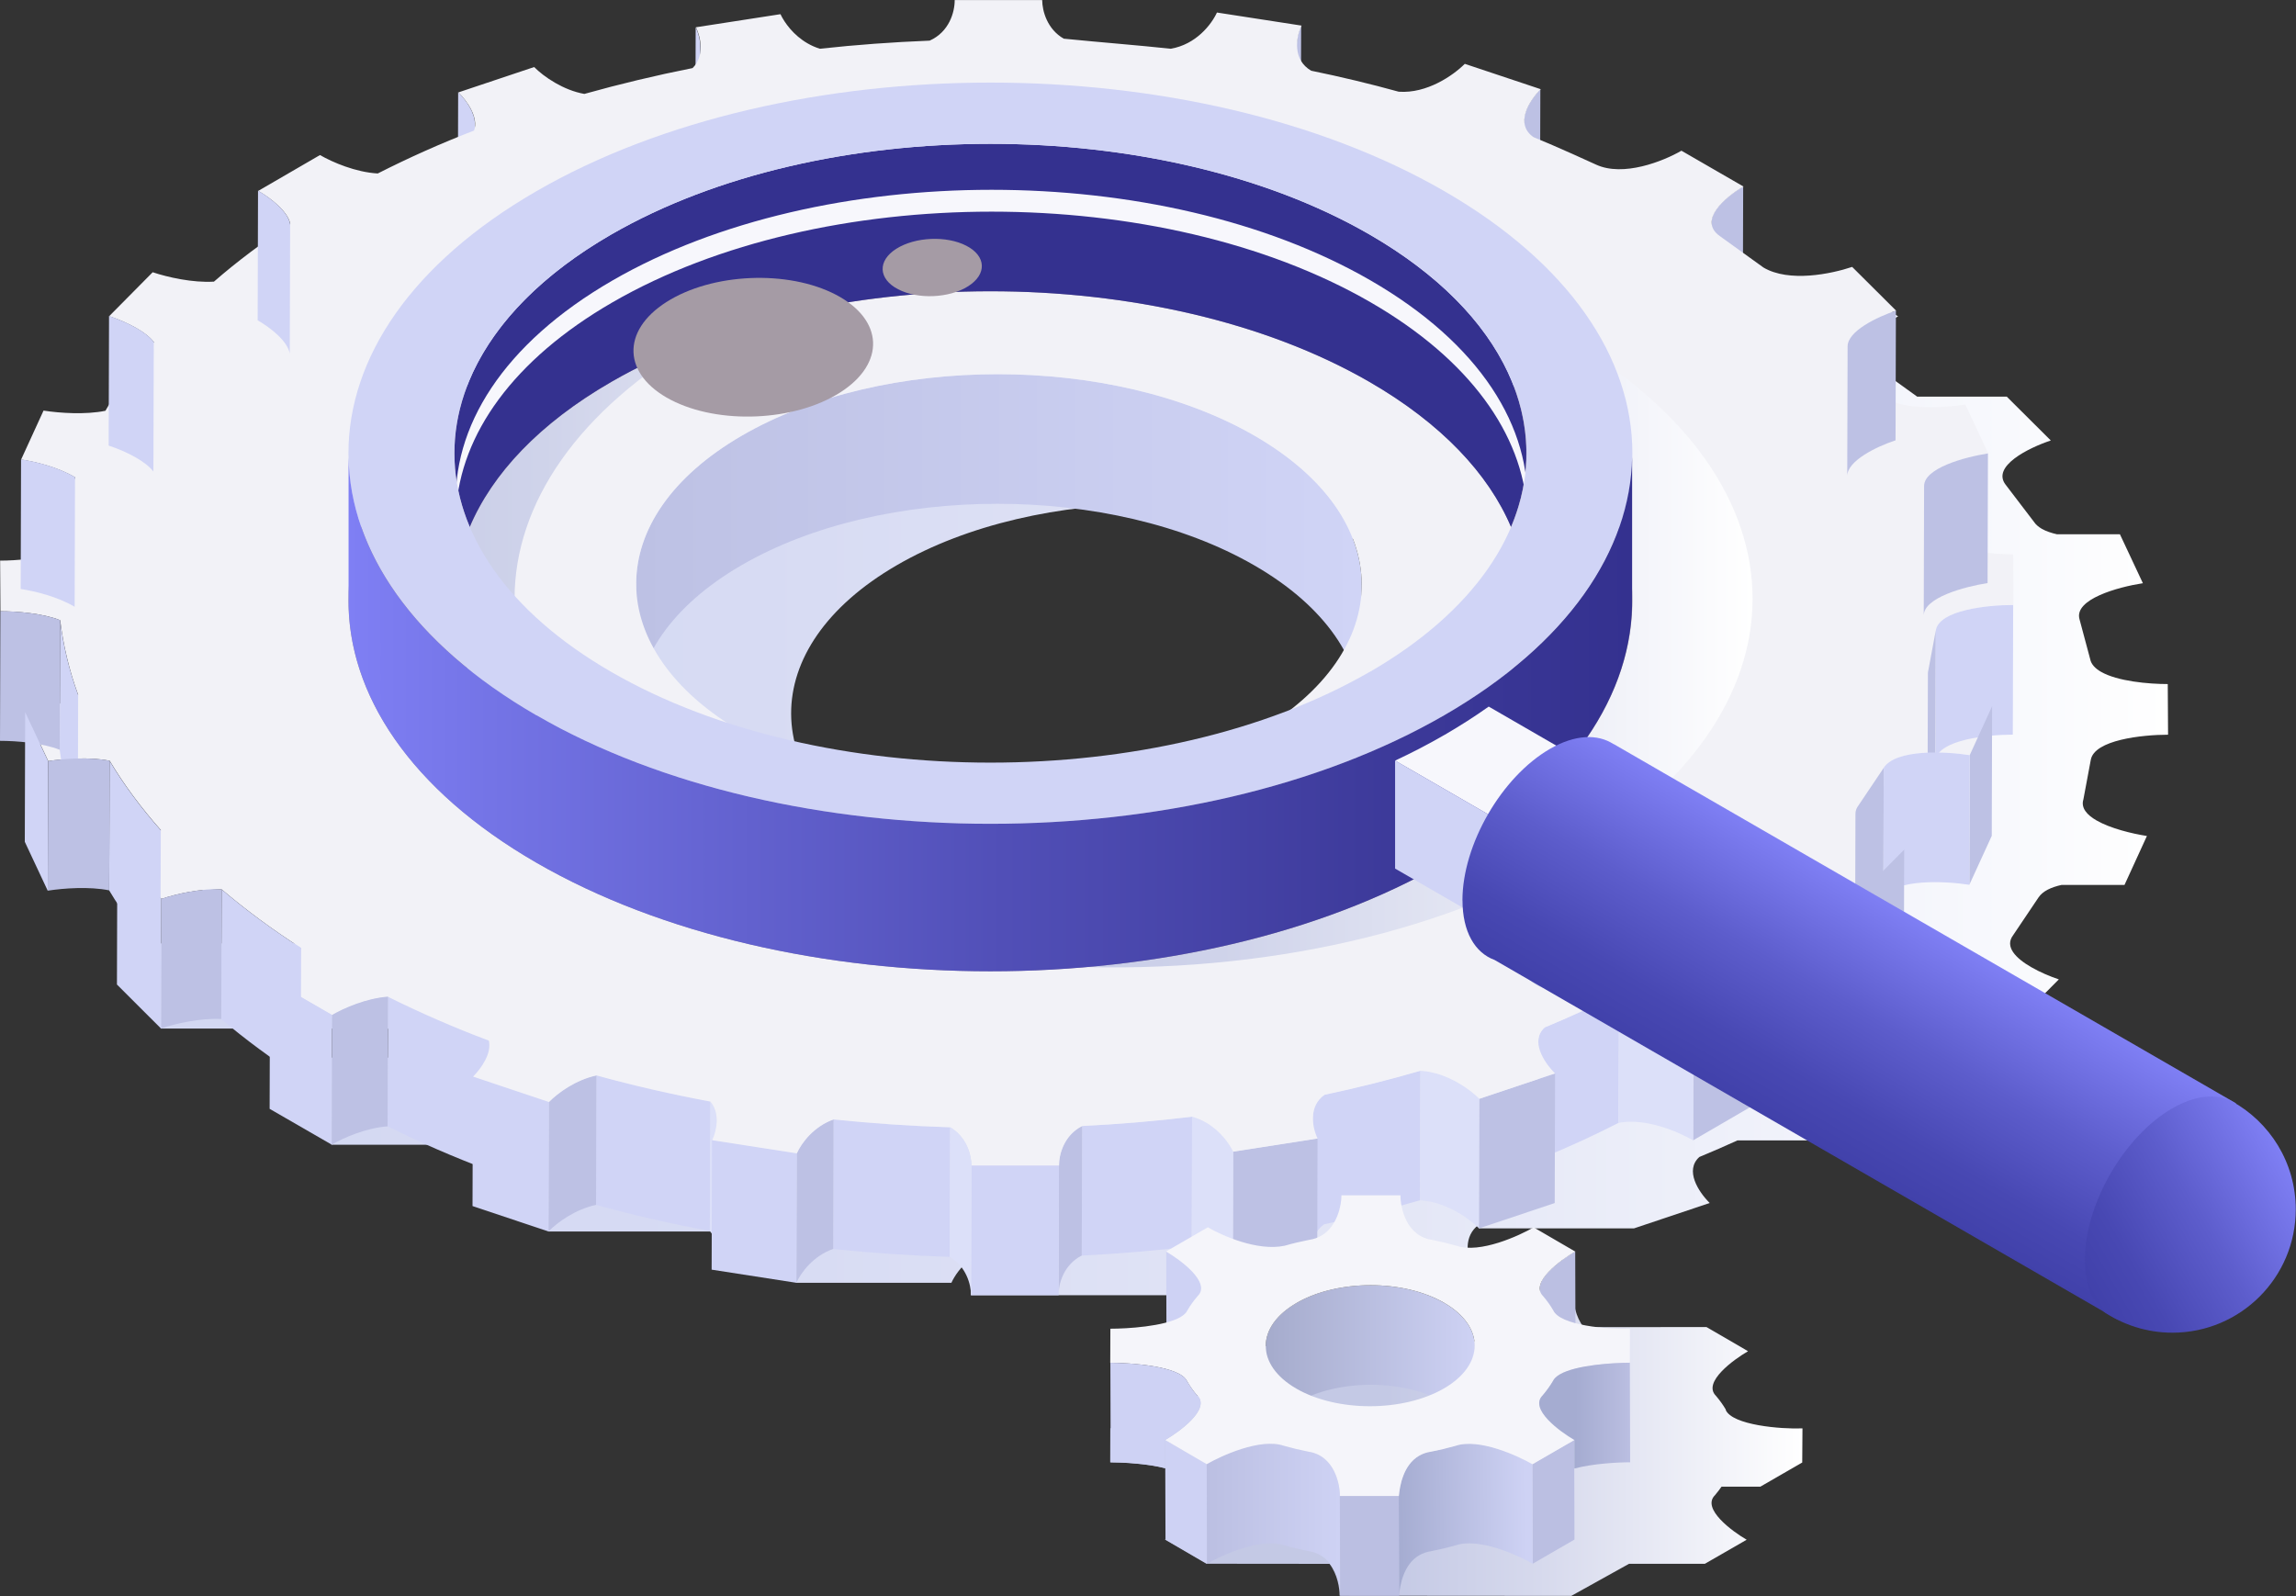 <?xml version="1.0" encoding="UTF-8"?><svg xmlns="http://www.w3.org/2000/svg" xmlns:xlink="http://www.w3.org/1999/xlink" viewBox="0 0 374 260"><rect x="0" y="0" width="374" height="260" fill="#333333" stroke="none"/><defs><style>.cls-1{fill:url(#_名称未設定グラデーション_28-2);}.cls-1,.cls-2,.cls-3,.cls-4,.cls-5,.cls-6{isolation:isolate;}.cls-1,.cls-2,.cls-4,.cls-5,.cls-6{mix-blend-mode:multiply;}.cls-2{fill:url(#_名称未設定グラデーション_28-3);}.cls-7{fill:#bbbfe2;}.cls-8{fill:#f7f7fc;}.cls-9{fill:#f5f5fa;}.cls-10{fill:#f2f2f7;}.cls-11{fill:url(#_名称未設定グラデーション_29-2);}.cls-12{fill:#ced2f4;}.cls-13{fill:#bdc1e4;}.cls-14{fill:#34318f;}.cls-15{fill:#a59ba5;}.cls-16{fill:#d0d4f6;}.cls-17{mix-blend-mode:screen;}.cls-18{fill:#dce0f9;}.cls-4{fill:url(#_名称未設定グラデーション_14);}.cls-5{fill:url(#_名称未設定グラデーション_52);}.cls-6{fill:url(#_名称未設定グラデーション_28);}.cls-19{fill:url(#_名称未設定グラデーション_15);}.cls-20{fill:url(#_名称未設定グラデーション_29);}.cls-21{fill:url(#_名称未設定グラデーション_26);}.cls-22{fill:url(#_名称未設定グラデーション_56);}.cls-23{fill:url(#_名称未設定グラデーション_54);}.cls-24{fill:url(#_名称未設定グラデーション_55);}.cls-25{fill:url(#_名称未設定グラデーション_53);}</style><linearGradient id="_名称未設定グラデーション_14" x1="25.23" y1="145.93" x2="353.16" y2="145.93" gradientTransform="translate(0 262) scale(1 -1)" gradientUnits="userSpaceOnUse"><stop offset="0" stop-color="#d3d8f2"/><stop offset=".3" stop-color="#d7dbf3"/><stop offset=".61" stop-color="#e3e6f6"/><stop offset=".92" stop-color="#f8f9fd"/><stop offset="1" stop-color="#fff"/></linearGradient><linearGradient id="_名称未設定グラデーション_15" x1="103.57" y1="173.29" x2="221.81" y2="173.29" gradientTransform="translate(0 262) scale(1 -1)" gradientUnits="userSpaceOnUse"><stop offset="0" stop-color="#bdc1e4"/><stop offset="1" stop-color="#d0d4f6"/></linearGradient><linearGradient id="_名称未設定グラデーション_28" x1="168.51" y1="164.46" x2="285.48" y2="164.46" gradientTransform="translate(0 262) scale(1 -1)" gradientUnits="userSpaceOnUse"><stop offset="0" stop-color="#c6cbe7"/><stop offset=".26" stop-color="#cfd3ea"/><stop offset=".68" stop-color="#e8eaf5"/><stop offset="1" stop-color="#fff"/></linearGradient><linearGradient id="_名称未設定グラデーション_28-2" x1="58.01" x2="174.98" xlink:href="#_名称未設定グラデーション_28"/><linearGradient id="_名称未設定グラデーション_26" x1="56.78" y1="145.67" x2="265.87" y2="145.67" gradientTransform="translate(0 262) scale(1 -1)" gradientUnits="userSpaceOnUse"><stop offset="0" stop-color="#7f7ff4"/><stop offset=".11" stop-color="#7474e6"/><stop offset=".51" stop-color="#514fb7"/><stop offset=".82" stop-color="#3c3999"/><stop offset="1" stop-color="#34318f"/></linearGradient><linearGradient id="_名称未設定グラデーション_28-3" x1="248.73" y1="102.45" x2="268.87" y2="137.34" xlink:href="#_名称未設定グラデーション_28"/><linearGradient id="_名称未設定グラデーション_52" x1="180.85" y1="26.53" x2="293.64" y2="26.53" gradientTransform="translate(0 262) scale(1 -1)" gradientUnits="userSpaceOnUse"><stop offset=".4" stop-color="#c4c9e5"/><stop offset=".63" stop-color="#d7daed"/><stop offset="1" stop-color="#fff"/></linearGradient><linearGradient id="_名称未設定グラデーション_53" x1="206.18" y1="39.56" x2="240.26" y2="39.56" gradientTransform="translate(0 262) scale(1 -1)" gradientUnits="userSpaceOnUse"><stop offset="0" stop-color="#a5abcc"/><stop offset="1" stop-color="#ced2f4"/></linearGradient><linearGradient id="_名称未設定グラデーション_54" x1="196.56" y1="14.46" x2="218.3" y2="14.46" gradientTransform="translate(0 262) scale(1 -1)" gradientUnits="userSpaceOnUse"><stop offset="0" stop-color="#bbbfe2"/><stop offset="1" stop-color="#ced2f4"/></linearGradient><linearGradient id="_名称未設定グラデーション_55" x1="248.6" y1="14.66" x2="227.71" y2="14.34" gradientTransform="translate(0 262) scale(1 -1)" gradientUnits="userSpaceOnUse"><stop offset="0" stop-color="#ced2f4"/><stop offset="1" stop-color="#a5acd1"/></linearGradient><linearGradient id="_名称未設定グラデーション_56" x1="250.72" y1="31.37" x2="265.55" y2="31.37" gradientTransform="translate(0 262) scale(1 -1)" gradientUnits="userSpaceOnUse"><stop offset=".4" stop-color="#a5acd1"/><stop offset=".93" stop-color="#b8bcdf"/><stop offset="1" stop-color="#bbbfe2"/></linearGradient><linearGradient id="_名称未設定グラデーション_29" x1="288.56" y1="79.45" x2="308.69" y2="114.33" gradientTransform="translate(0 262) scale(1 -1)" gradientUnits="userSpaceOnUse"><stop offset="0" stop-color="#4141aa"/><stop offset=".21" stop-color="#4848b3"/><stop offset=".56" stop-color="#5d5dcc"/><stop offset="1" stop-color="#7f7ff4"/></linearGradient><linearGradient id="_名称未設定グラデーション_29-2" x1="339.4" y1="53.26" x2="372.73" y2="72.51" xlink:href="#_名称未設定グラデーション_29"/></defs><g class="cls-3"><g id="_レイヤー_1"><path class="cls-4" d="M339.35,130.33l1.22-6.53c.57-3.27,8.36-4.1,12.59-4.11l-.05-8.25c-3.13,0-8.19-.45-10.88-2-.95-.55-1.6-1.23-1.76-2.08l-1.74-6.5c-.89-3.24,6.24-5.22,10.33-5.85l-3.74-7.97h-10.25c-.93-.21-1.77-.49-2.46-.88-.55-.32-1-.7-1.31-1.17l-4.6-6.03c-2.31-2.99,3.71-5.99,7.36-7.2l-7.17-7.14h-14.59l-6.98-5.03c-3.58-2.55.89-6.34,3.87-8.06l-10.11-5.84c-2.97,1.72-9.49,4.32-13.9,2.27-.33-.15-6.63-3.02-10.18-4.47-3.1-2.11-.76-5.88,1.16-7.82l-12.37-4.13c-1.88,1.89-6.18,4.87-10.76,4.54-4.68-1.28-9.44-2.43-14.26-3.42-3.06-1.77-2.5-5.35-1.57-7.35l-13.78-2.13c-.92,1.98-3.45,5.21-7.53,5.9-5.52-.6-11.09-1.01-17.43-1.64-2.68-1.55-3.49-4.48-3.51-6.29h-14.25c.01,1.95-.89,5.19-4.08,6.61-6,.24-11.97.67-17.87,1.32-.73-.22-1.41-.53-2.02-.88-2.27-1.31-3.75-3.35-4.41-4.75l-13.76,2.13c.82,1.76,1.39,4.77-.56,6.65-5.99,1.18-11.87,2.58-17.63,4.21-1.72-.31-3.35-1-4.74-1.8-1.45-.84-2.65-1.8-3.43-2.58l-12.34,4.13c1.53,1.51,3.3,4.14,2.55,6.22-5.43,2.1-10.66,4.45-15.69,6.99-3.59-.2-7.34-1.81-9.41-3l-10.06,5.84c2.05,1.19,4.84,3.34,5.23,5.4-4.56,3-8.7,6.13-12.44,9.38-3.47.22-7.55-.72-9.98-1.53l-7.09,7.16c1.35.45,3.01,1.13,4.48,1.97,1.16.67,2.19,1.44,2.81,2.26-3.11,3.64-5.73,7.37-7.9,11.18-3.22.66-7.43.37-10.08-.03l-3.65,7.97c2.43.38,5.95,1.23,8.79,2.9-1.35,4.02-2.2,8.07-2.59,12.15-2.81,1.08-6.93,1.42-9.62,1.42l.05,8.25c2.72,0,6.92.35,9.73,1.46.51,4.09,1.47,8.15,2.94,12.18-2.23,1.46-6.03,2.39-8.62,2.8l3.74,7.97c2.61-.41,6.8-.69,10.01-.05,1.75,2.91,3.78,5.79,6.07,8.61h-22.95v13.87h37c1.98,1.61,4.07,3.2,6.26,4.74h-15.45v14.19h35.3v14.13h40.39v8.36h25.3c.51-1.13,1.57-2.67,3.15-3.92v5.95h39.57c0-1.72.71-4.43,3.08-6.03v3.74h25.3l13.75-2.14c-.9-1.89-1.47-5.21,1.05-7.06v.59h25.3l12.32-4.13c-1.85-1.84-4.1-5.34-1.68-7.5,2.1-.87,4.17-1.77,6.21-2.7h18.01l10.06-5.84c-2.81-1.62-6.95-5.05-4.55-7.57,2.6-1.84,5.04-3.75,7.33-5.68h14.4l7.09-7.14c-1.35-.45-3.05-1.15-4.51-2-2.49-1.44-4.36-3.32-2.93-5.2l4.12-6.13c.69-1.05,2.08-1.69,3.78-2.06h10.24l3.65-7.97c-2.43-.38-5.95-1.23-8.22-2.54-1.54-.89-2.5-1.99-2.16-3.31h.02ZM229.87,140.5c-23,13.36-60.41,13.37-83.56.01-23.16-13.37-23.26-35.05-.26-48.41,23.01-13.37,60.4-13.37,83.56,0,23.15,13.36,23.27,35.03.26,48.39h0Z"/><path class="cls-19" d="M221.81,95.34c.02-8.81-5.79-17.64-17.44-24.36-23.16-13.37-60.55-13.37-83.56,0-11.43,6.64-17.15,15.34-17.18,24.04l-.06,21.12c.02-8.7,5.75-17.4,17.18-24.04,23.01-13.37,60.4-13.37,83.56,0,11.65,6.72,17.46,15.55,17.44,24.36l.06-21.12Z"/><path class="cls-13" d="M280.62,152.92l-.06,21.12c0-.58.22-1.15.72-1.68,2.87-2.04,5.56-4.15,8.07-6.29l.06-21.12c-2.51,2.14-5.2,4.25-8.07,6.29-.51.53-.72,1.1-.72,1.68Z"/><path class="cls-16" d="M250.57,169.67l-.06,21.12c0-.84.3-1.64,1.05-2.3,4.16-1.72,8.2-3.58,12.1-5.57l.06-21.12c-3.9,1.99-7.94,3.85-12.1,5.57-.75.67-1.05,1.47-1.05,2.3Z"/><path class="cls-16" d="M63.2,162.37l-.06,21.12c5.26,2.61,10.73,5,16.41,7.13.05.24.08.48.08.73l.06-21.12c0-.25-.02-.49-.08-.73-5.68-2.13-11.15-4.52-16.41-7.13Z"/><path class="cls-16" d="M97.09,196.29c6.04,1.66,12.23,3.08,18.54,4.26l.06-21.12c-6.31-1.18-12.5-2.59-18.54-4.26l-.06,21.12Z"/><path class="cls-16" d="M213.86,182.16l-.06,21.12c0-1.41.48-2.83,1.89-3.83,5.31-1.12,10.52-2.43,15.63-3.92l.06-21.12c-5.11,1.49-10.32,2.79-15.63,3.92-1.4.99-1.89,2.41-1.89,3.83Z"/><path class="cls-16" d="M176.21,204.55c6.01-.3,11.99-.8,17.91-1.52l.06-21.12c-5.92.72-11.91,1.22-17.91,1.52l-.06,21.12Z"/><path class="cls-16" d="M135.72,203.48c6.3.65,12.62,1.08,18.98,1.28l.06-21.12c-6.35-.2-12.68-.63-18.98-1.28l-.06,21.12Z"/><path class="cls-13" d="M211.16,28.47l.06-21.12c0-1.17.33-2.32.73-3.19l-.06,21.12c-.4.86-.73,2.01-.73,3.19Z"/><path class="cls-16" d="M114.08,7.71l-.06,21.12c0-1.21-.35-2.41-.76-3.31l.06-21.12c.41.89.76,2.09.76,3.31Z"/><path class="cls-13" d="M248.19,40.76l.06-21.12c0-1.84,1.42-3.87,2.66-5.12l-.06,21.12c-1.24,1.25-2.66,3.28-2.66,5.12Z"/><path class="cls-16" d="M77.36,20.19l-.06,21.12c0-1.86-1.45-3.92-2.73-5.18l.06-21.12c1.28,1.26,2.73,3.33,2.73,5.18Z"/><path class="cls-13" d="M278.7,57.33l.06-21.12c0-2.19,3-4.58,5.19-5.85l-.06,21.12c-2.18,1.27-5.19,3.66-5.19,5.85Z"/><path class="cls-16" d="M303.1,145.56l-.06,21.12c-3.4-1.13-10.08-2.52-13.67-.61l.06-21.12c3.6-1.91,10.27-.52,13.67.61Z"/><path class="cls-13" d="M285.9,158.81l-.06,21.12-10.06,5.85.06-21.13,10.06-5.84Z"/><path class="cls-18" d="M275.85,164.65l-.06,21.12c-2.61-1.51-7.89-3.68-12.12-2.85l.06-21.12c4.23-.81,9.51,1.35,12.12,2.85Z"/><path class="cls-18" d="M240.98,178.99l-.06,21.12c-.79-.78-1.99-1.76-3.47-2.6-1.76-1.01-3.9-1.85-6.14-1.96l.06-21.12c2.24.11,4.38.94,6.14,1.96,1.46.85,2.67,1.82,3.47,2.6Z"/><path class="cls-13" d="M253.31,174.87l-.06,21.12-12.33,4.12.06-21.12,12.33-4.12Z"/><path class="cls-13" d="M97.15,175.17l-.06,21.12c-3.39.72-6.3,2.85-7.75,4.33l.06-21.12c1.45-1.47,4.37-3.61,7.75-4.33Z"/><path class="cls-16" d="M89.4,179.5l-.06,21.12-12.37-4.14.06-21.12,12.37,4.14Z"/><path class="cls-18" d="M116.71,182.53l-.06,21.12c0-1.09-.27-2.19-1.02-3.11l.06-21.12c.75.91,1.03,2.02,1.02,3.11Z"/><path class="cls-13" d="M214.62,185.46l-.06,21.12-13.75,2.14.06-21.12,13.75-2.14Z"/><path class="cls-18" d="M200.87,187.6l-.06,21.12c-.68-1.4-2.16-3.44-4.43-4.75-.68-.39-1.43-.72-2.25-.95l.06-21.12c.82.23,1.57.55,2.25.95,2.27,1.31,3.76,3.35,4.43,4.75Z"/><path class="cls-13" d="M135.78,182.34l-.06,21.12c-3.2,1.12-5.22,3.79-6,5.52l.06-21.12c.78-1.72,2.8-4.4,6-5.52Z"/><path class="cls-16" d="M129.78,187.86l-.06,21.12-13.8-2.14.06-21.12,13.8,2.14Z"/><path class="cls-13" d="M176.27,183.42l-.06,21.12c-2.94,1.49-3.8,4.59-3.78,6.47l.06-21.12c-.01-1.88.83-4.98,3.78-6.47Z"/><path class="cls-10" d="M275.85,164.65c-2.61-1.51-7.89-3.68-12.12-2.85-3.9,1.99-7.94,3.85-12.1,5.57-2.41,2.15-.17,5.66,1.68,7.5l-12.32,4.13c-.79-.78-1.99-1.76-3.47-2.6-1.76-1.01-3.9-1.85-6.14-1.96-5.11,1.49-10.32,2.79-15.63,3.92-2.61,1.83-2.03,5.21-1.12,7.12l-13.75,2.14c-.68-1.4-2.16-3.44-4.43-4.75-.68-.39-1.43-.72-2.25-.95-5.92.72-11.91,1.22-17.91,1.52-2.94,1.49-3.8,4.59-3.78,6.47h-14.25c-.02-1.79-.81-4.7-3.48-6.26-6.35-.2-12.68-.63-18.98-1.28-3.2,1.12-5.22,3.79-6,5.52l-13.79-2.14c.77-1.65,1.27-4.4-.29-6.29-6.31-1.18-12.5-2.59-18.54-4.26-3.39.72-6.3,2.85-7.75,4.33l-12.37-4.14c1.4-1.42,3.05-3.84,2.58-5.86-5.68-2.13-11.15-4.52-16.41-7.13-3.5.27-7.09,1.82-9.11,2.98l-10.12-5.84c1.93-1.12,4.5-3.14,5.07-5.09-4.76-3.05-9.06-6.24-12.95-9.55-3.43-.18-7.43.74-9.82,1.54l-7.17-7.16c2.32-.78,5.61-2.27,7.08-4.04-3.25-3.68-6.04-7.44-8.34-11.3-3.2-.65-7.39-.36-10.01.05l-3.74-7.97c2.59-.41,6.39-1.34,8.62-2.8-1.47-4.02-2.43-8.08-2.94-12.18-2.81-1.12-7.01-1.46-9.73-1.46l-.05-8.25c2.68,0,6.81-.34,9.62-1.42.39-4.08,1.24-8.12,2.59-12.15-2.83-1.66-6.36-2.52-8.79-2.9l3.65-7.97c2.64.41,6.86.69,10.08.03,2.17-3.81,4.8-7.54,7.9-11.18-.63-.82-1.65-1.59-2.81-2.26-1.45-.84-3.13-1.53-4.48-1.97l7.09-7.16c2.42.81,6.51,1.74,9.98,1.53,3.73-3.25,7.88-6.37,12.44-9.38-.39-2.06-3.17-4.21-5.23-5.4l10.06-5.84c2.07,1.19,5.82,2.8,9.41,3,5.03-2.55,10.26-4.9,15.69-6.99.74-2.08-1.03-4.72-2.55-6.22l12.34-4.13c.77.78,1.97,1.74,3.43,2.58,1.39.8,3.01,1.49,4.74,1.8,5.75-1.61,11.64-3.02,17.63-4.21,1.95-1.89,1.38-4.89.56-6.65l13.76-2.13c.66,1.4,2.13,3.44,4.41,4.75.62.36,1.29.66,2.02.88,5.9-.65,11.87-1.08,17.87-1.32,3.19-1.42,4.09-4.66,4.08-6.61h14.25c.02,1.81.82,4.74,3.51,6.29,6.33.63,11.91,1.05,17.43,1.64,4.09-.69,6.61-3.91,7.53-5.9l13.78,2.13c-.93,2-1.47,5.58,1.57,7.35,4.83.99,9.59,2.13,14.26,3.42,4.58.33,8.86-2.64,10.76-4.54l12.37,4.13c-1.92,1.93-4.26,5.71-1.16,7.82,3.56,1.44,9.85,4.31,10.18,4.47,4.42,2.04,10.93-.55,13.9-2.27l10.11,5.84c-2.97,1.72-7.44,5.52-3.87,8.06l7.12,5.13c4.18,2.47,11.01,1.05,14.45-.1l7.17,7.14c-3.66,1.22-9.68,4.21-7.36,7.2l4.6,6.03c.31.46.76.85,1.31,1.17,3.07,1.76,9.26,1.43,12.71.88l3.74,7.97c-4.09.63-11.22,2.61-10.33,5.85l1.74,6.5c.16.85.81,1.53,1.76,2.08,2.68,1.55,7.75,2,10.88,2l.05,8.25c-4.23,0-12.02.84-12.59,4.1l-1.22,6.53c-.34,1.31.62,2.41,2.16,3.31,2.27,1.31,5.8,2.16,8.22,2.54l-3.65,7.97c-4.1-.63-12-.99-14.01,2.06l-4.12,6.13c-1.42,1.88.45,3.77,2.93,5.2,1.47.85,3.16,1.54,4.51,2l-7.09,7.14c-3.4-1.13-10.08-2.52-13.67-.61-2.51,2.14-5.2,4.25-8.07,6.29-2.41,2.52,1.73,5.95,4.55,7.57l-10.06,5.84h-.02ZM121.07,119.39c23.15,13.36,60.56,13.35,83.56-.01,23.01-13.37,22.89-35.03-.26-48.39-23.16-13.37-60.55-13.37-83.56,0-23,13.36-22.9,35.04.26,48.41"/><path class="cls-16" d="M172.5,189.89l-.06,21.12h-14.25l.06-21.12h14.25Z"/><path class="cls-18" d="M158.24,189.89l-.06,21.12c-.02-1.79-.81-4.7-3.48-6.26l.06-21.12c2.66,1.56,3.46,4.47,3.48,6.26Z"/><path class="cls-6" d="M255,55.06c-23.61-13.63-55.73-19.32-86.48-17.12,22.18,1.59,43.64,7.28,60.67,17.12,40.64,23.46,40.63,61.5,0,84.96-17.03,9.84-38.49,15.53-60.68,17.12,30.75,2.2,62.88-3.49,86.49-17.12,40.64-23.46,40.64-61.5,0-84.96Z"/><path class="cls-1" d="M114.31,55.06c17.03-9.84,38.49-15.53,60.67-17.12-30.75-2.2-62.88,3.49-86.49,17.12-40.64,23.46-40.64,61.5,0,84.96,23.61,13.63,55.73,19.32,86.48,17.12-22.18-1.59-43.64-7.28-60.67-17.12-40.64-23.46-40.64-61.5,0-84.96h.01Z"/><path class="cls-15" d="M235.27,55.16c-40.84-23.58-107.05-23.58-147.88,0-40.84,23.58-40.84,61.8,0,85.38,40.84,23.58,107.05,23.58,147.88,0,40.84-23.58,40.84-61.8,0-85.38ZM223.07,133.5c-34.1,19.68-89.38,19.68-123.47,0-34.1-19.68-34.1-51.61,0-71.29,34.1-19.68,89.39-19.68,123.48,0,34.1,19.68,34.1,51.61,0,71.29h-.01Z"/><path class="cls-14" d="M99.58,38.19c34.1-19.68,89.39-19.68,123.48,0,22.38,12.92,30.07,31.11,23.07,47.66-3.67-8.66-11.36-16.87-23.07-23.64-34.1-19.68-89.39-19.68-123.48,0-11.72,6.76-19.4,14.97-23.07,23.64-7-16.55.69-34.74,23.07-47.66Z"/><g class="cls-17"><path class="cls-15" d="M108.56,49.2c7.43-4.73,19.78-5.27,27.6-1.19,7.81,4.07,8.11,11.2.69,15.93-7.43,4.73-19.78,5.26-27.6,1.19-7.81-4.07-8.11-11.2-.69-15.93Z"/></g><g class="cls-17"><path class="cls-15" d="M146,40.53c3.08-1.95,8.18-2.17,11.42-.49,3.24,1.68,3.36,4.64.29,6.59-3.08,1.95-8.19,2.18-11.42.49-3.24-1.68-3.37-4.64-.28-6.6h-.01Z"/></g><path class="cls-8" d="M223.25,49.24c-34.09-19.68-89.37-19.68-123.46,0-16.27,9.39-24.75,21.56-25.5,33.86-.82-13.48,7.66-27.12,25.5-37.42,34.1-19.68,89.37-19.68,123.46,0,17.84,10.3,26.32,23.94,25.5,37.42-.75-12.3-9.24-24.47-25.5-33.86Z"/><path class="cls-16" d="M235.27,31.14c-40.84-23.58-107.05-23.58-147.88,0-40.84,23.58-40.84,61.8,0,85.38,40.84,23.58,107.05,23.58,147.88,0,40.84-23.58,40.84-61.8,0-85.38ZM223.07,109.48c-34.1,19.68-89.38,19.68-123.47,0-34.1-19.68-34.1-51.61,0-71.29,34.1-19.68,89.39-19.68,123.48,0,34.1,19.69,34.1,51.61,0,71.3h-.01Z"/><path class="cls-21" d="M87.38,116.52c40.84,23.58,107.05,23.58,147.88,0,20.15-11.64,30.34-26.84,30.6-42.09v22.83c.27,15.65-9.92,31.34-30.6,43.29-40.84,23.58-107.05,23.58-147.88,0-20.68-11.94-30.87-27.64-30.6-43.28v-22.72c.3,15.22,10.49,30.37,30.6,41.99v-.02Z"/><path class="cls-8" d="M235.27,119.74c2.57-1.49,4.99-3.04,7.23-4.63l17.59,10.16-15.25,8.8-17.59-10.16c2.76-1.29,5.44-2.68,8.01-4.17h0Z"/><path class="cls-16" d="M244.84,151.66l-17.59-10.16v-17.6l17.59,10.16v17.6Z"/><path class="cls-2" d="M251.31,160.92l4.96,2.86c-2.15-1.64-3.47-4.62-3.47-8.71,0-9.09,6.38-20.12,14.24-24.67,4.09-2.36,7.76-2.48,10.37-.79l-6.72-3.88c-2.59-1.67-6.27-1.55-10.37.81-7.86,4.54-14.24,15.59-14.24,24.67,0,5.14,2.04,8.54,5.23,9.72h0Z"/><path class="cls-5" d="M281.15,229.69c-.45-.78-1-1.55-1.64-2.3-2.23-2.21,2.91-5.92,5.23-7.26.04,0-6.77-3.94-6.77-3.94l-20.01.02c-1.34-1.71-1.69-4.04-1.68-5.23h-9.61c0,1.56-.64,5.06-3.3,6.59-.55.32-1.2.55-1.94.66-1.36.27-2.69.58-4,.96-.08,0-.13,0-.17-.03-1.3-.37-2.62-.69-3.99-.96-4.29-.64-5.17-5.37-5.16-7.26h-9.61c0,1.56-.64,5.06-3.3,6.59-.55.32-1.2.55-1.94.66-1.36.27-2.69.58-4,.96-4.43.95-10.22-1.66-12.52-3l-6.81,3.94c2.3,1.34,7.41,5.05,5.15,7.26-.65.75-1.2,1.52-1.66,2.31-.19.43-.6.8-1.15,1.12-2.65,1.53-8.69,1.89-11.41,1.89l-.02,5.56c3.27,0,11.42.52,12.51,3.01.45.78.99,1.55,1.64,2.31,2.23,2.21-2.91,5.92-5.23,7.26l6.76,3.94c.24-.14.52-.29.84-.46l-.79.46,20,.02c1.31,1.71,1.65,4.01,1.64,5.19l37.74.03,9.41-5.23h12.35l6.81-3.92c-2.31-1.34-7.41-5.05-5.16-7.26.39-.46.74-.92,1.07-1.39h6.33l6.81-3.93.04-5.56c-3.51.14-11.42-.52-12.51-3.01h.03Z"/><path class="cls-12" d="M195.68,209.85c0-2.16-3.81-4.88-5.71-5.98l.04,16.23c1.9,1.1,5.71,3.83,5.72,5.98l-.05-16.23Z"/><path class="cls-7" d="M256.64,220.08l-.05-16.23c-1.92,1.11-5.79,3.85-5.78,6.01l.04,16.23c0-2.16,3.86-4.9,5.78-6.02h.01Z"/><path class="cls-25" d="M211.25,228.49c6.67-3.86,17.44-3.86,24.06,0,3.29,1.91,4.94,4.42,4.95,6.92l-.05-16.23c0-2.5-1.65-5.01-4.95-6.92-6.63-3.85-17.39-3.85-24.06,0-3.36,1.93-5.03,4.48-5.02,7.01l.04,16.23c0-2.53,1.67-5.08,5.02-7.01h.01Z"/><path class="cls-12" d="M196.57,238.52l-6.77-3.94.05,16.23,6.77,3.94-.05-16.23Z"/><path class="cls-7" d="M256.47,250.81l-.05-16.23-6.81,3.94.05,16.23,6.81-3.94Z"/><path class="cls-23" d="M209.17,251.74c1.29.37,2.62.69,3.99.96,4.23.63,5.15,5.25,5.15,7.19l-.05-16.22c0-1.94-.92-6.55-5.15-7.19-1.36-.26-2.69-.58-3.99-.96-3.82-1.3-10.24,1.66-12.56,3l.05,16.23c2.32-1.34,8.74-4.31,12.55-3h.01Z"/><path class="cls-24" d="M231.21,253.36c.54-.32,1.18-.55,1.93-.66,1.36-.27,2.68-.58,3.99-.95,3.84-1.3,10.22,1.66,12.53,3l-.05-16.23c-2.3-1.34-8.69-4.31-12.53-3-1.3.37-2.62.69-3.99.95-.74.11-1.38.34-1.93.66-2.61,1.51-3.17,4.96-3.32,6.6l.05,16.22c.15-1.64.7-5.1,3.32-6.6h0Z"/><path class="cls-9" d="M195.03,227.33c2.23,2.21-2.91,5.92-5.23,7.26l6.76,3.94c2.32-1.34,8.74-4.31,12.56-3,1.29.37,2.62.69,3.99.96,4.29.64,5.17,5.37,5.15,7.26h9.6c.15-1.64.7-5.1,3.32-6.6.55-.32,1.18-.55,1.93-.66,1.36-.26,2.68-.58,3.99-.95,3.84-1.3,10.22,1.66,12.53,3l6.81-3.94c-2.3-1.34-7.41-5.05-5.16-7.26.64-.75,1.2-1.52,1.66-2.31.19-.43.6-.8,1.15-1.12,2.64-1.53,8.69-1.89,11.39-1.89l.03-5.56c-3.51.14-11.42-.52-12.51-3.01-.45-.78-1-1.55-1.64-2.3-2.23-2.21,2.91-5.92,5.23-7.26l-6.77-3.94c-2.32,1.34-8.74,4.31-12.55,3-1.3-.37-2.62-.69-3.99-.96-4.29-.64-5.17-5.37-5.16-7.26h-9.61c0,1.56-.64,5.06-3.3,6.59-.55.32-1.2.55-1.94.66-1.36.27-2.69.58-4,.96-4.43.95-10.22-1.66-12.52-3l-6.81,3.94c2.3,1.34,7.41,5.05,5.15,7.26-.65.75-1.2,1.52-1.66,2.31-.19.43-.6.8-1.15,1.12-2.65,1.53-8.69,1.89-11.41,1.89l-.02,5.56c3.27,0,11.42.52,12.51,3.01.45.78.99,1.55,1.64,2.31h.03ZM211.21,212.26c6.67-3.85,17.44-3.85,24.06,0,6.62,3.85,6.59,10.09-.08,13.94-6.66,3.85-17.44,3.85-24.06,0-6.63-3.86-6.59-10.09.07-13.93h0Z"/><path class="cls-12" d="M189.79,234.59c2.32-1.34,7.46-5.05,5.23-7.26-.65-.75-1.18-1.52-1.64-2.31-1.1-2.48-9.25-3.01-12.51-3.01l.05,16.22c2.03,0,5.95.2,8.88.95v-4.6.02Z"/><path class="cls-22" d="M265.54,238.22l-.05-16.22c-2.7,0-8.74.36-11.39,1.89-.55.32-.96.69-1.15,1.12-.46.78-1.02,1.55-1.66,2.31-2.25,2.21,2.84,5.92,5.16,7.26v4.66c2.97-.8,7.03-1.02,9.11-1.02h0Z"/><path class="cls-13" d="M314.11,109.2c-.05.18-.07.35-.07.52l-.06,21.12c0-.17.02-.34.07-.52l1.22-6.53.06-21.12-1.22,6.53Z"/><path class="cls-16" d="M9.73,122.16c.51,4.09,1.47,8.15,2.94,12.18l.06-21.12c-1.47-4.02-2.43-8.08-2.94-12.18l-.06,21.12Z"/><path class="cls-13" d="M302.24,132.55l-.06,21.12c0-.44.15-.89.49-1.34l4.12-6.13.06-21.12-4.12,6.13c-.34.45-.49.9-.49,1.34Z"/><path class="cls-16" d="M17.79,145.07c2.3,3.85,5.1,7.62,8.34,11.3l.06-21.12c-3.25-3.68-6.04-7.44-8.34-11.3l-.06,21.12Z"/><path class="cls-16" d="M36.04,166.01c3.9,3.31,8.2,6.5,12.95,9.55l.06-21.12c-4.76-3.05-9.06-6.24-12.95-9.55l-.06,21.12Z"/><path class="cls-16" d="M47.26,36.46l-.06,21.12c-.39-2.06-3.17-4.21-5.23-5.4l.06-21.12c2.05,1.19,4.84,3.34,5.23,5.4Z"/><path class="cls-13" d="M300.9,77.55l.06-21.12c0-2.49,4.79-4.79,7.87-5.82l-.06,21.12c-3.1,1.03-7.86,3.33-7.87,5.82Z"/><path class="cls-16" d="M25.05,55.7l-.06,21.12c-.63-.82-1.65-1.59-2.81-2.26-1.45-.84-3.13-1.53-4.48-1.97l.06-21.12c1.35.45,3.01,1.13,4.48,1.97,1.16.67,2.19,1.44,2.81,2.26Z"/><path class="cls-16" d="M12.22,77.73l-.06,21.12c-2.83-1.66-6.36-2.52-8.79-2.9l.06-21.12c2.43.38,5.95,1.23,8.79,2.9Z"/><path class="cls-13" d="M313.36,100.29l.06-21.12c0-2.9,6.55-4.7,10.4-5.3l-.06,21.12c-3.85.6-10.39,2.38-10.4,5.3Z"/><path class="cls-13" d="M9.79,101.03l-.06,21.12c-2.81-1.12-7.01-1.46-9.73-1.46l.06-21.12c2.72,0,6.92.35,9.73,1.46Z"/><path class="cls-16" d="M327.93,98.56l-.06,21.12c-4.23,0-12.02.84-12.59,4.1l.06-21.12c.57-3.27,8.36-4.1,12.59-4.1Z"/><path class="cls-13" d="M324.5,115.05l-.06,21.12-3.65,7.97.06-21.12,3.65-7.97Z"/><path class="cls-16" d="M7.84,123.99l-.06,21.13-3.74-7.98.06-21.12,3.74,7.97Z"/><path class="cls-13" d="M17.85,123.93l-.06,21.12c-3.2-.65-7.39-.36-10.01.05l.06-21.12c2.61-.41,6.8-.69,10.01-.05Z"/><path class="cls-16" d="M320.85,123.02l-.06,21.12c-4.1-.63-12-.99-14.01,2.06l.06-21.12c2.01-3.06,9.92-2.69,14.01-2.06Z"/><path class="cls-13" d="M310.18,138.41l-.06,21.13-7.08,7.14.06-21.12,7.08-7.15Z"/><path class="cls-13" d="M36.1,144.89l-.06,21.12c-3.43-.18-7.43.74-9.82,1.54l.06-21.12c2.38-.8,6.39-1.72,9.82-1.54Z"/><path class="cls-16" d="M26.28,146.43l-.06,21.12-7.17-7.16.06-21.12,7.17,7.16Z"/><path class="cls-16" d="M54.1,165.36l-.06,21.12-10.12-5.84.06-21.13,10.12,5.85Z"/><path class="cls-13" d="M63.2,162.37l-.06,21.12c-3.5.27-7.09,1.82-9.11,2.98l.06-21.12c2-1.17,5.61-2.72,9.11-2.98Z"/><path class="cls-7" d="M227.9,259.96l-.04-16.23h-9.61l.05,16.23h9.6Z"/><path class="cls-20" d="M238.22,146.68c0-9.09,6.37-20.12,14.24-24.67,4.09-2.36,7.76-2.48,10.37-.79v-.02l101.39,58.54-19.38,35.19-101.38-58.54c-3.2-1.17-5.23-4.58-5.23-9.72h-.01Z"/><path class="cls-11" d="M342.5,213.58c3.24,2.21,7.14,3.53,11.36,3.53,11.11,0,20.1-9,20.1-20.1,0-7.6-4.22-14.21-10.45-17.63-2.54-1.25-5.92-.97-9.66,1.18-7.86,4.54-14.24,15.59-14.24,24.67,0,3.95,1.21,6.88,3.23,8.55l-.34-.2Z"/></g></g></svg>